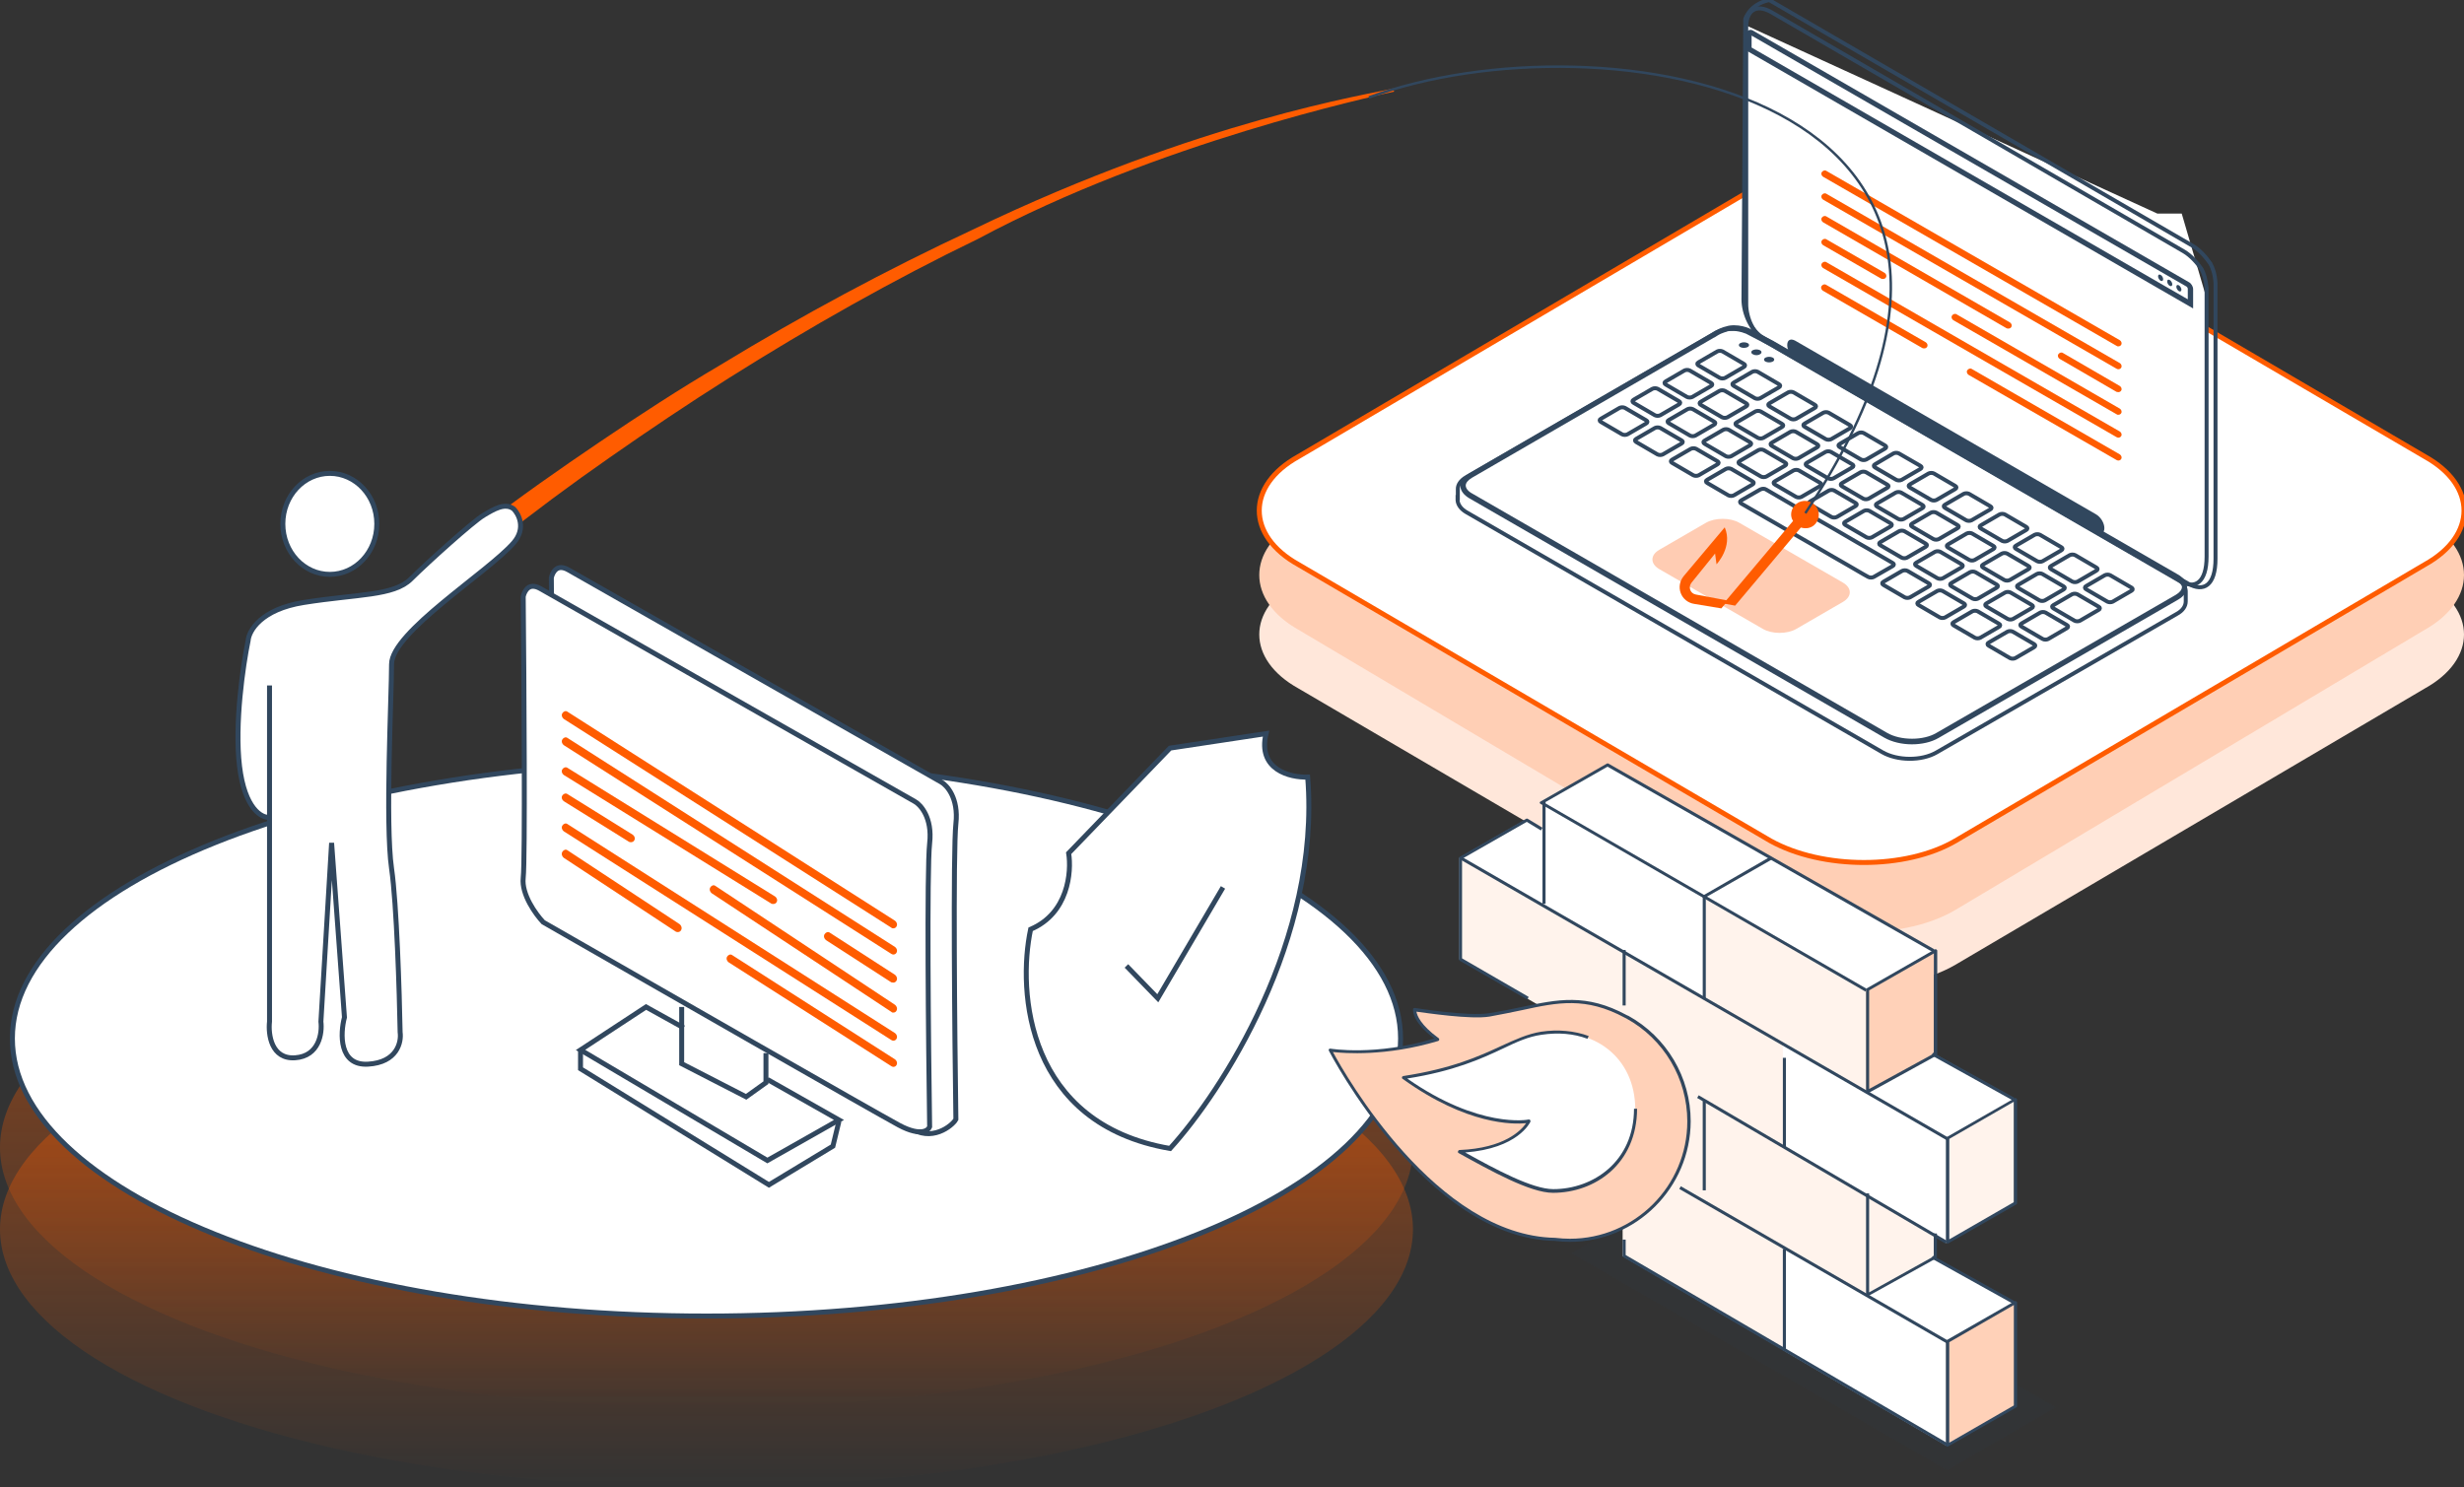 <svg width="497" height="300" viewBox="0 0 497 300" fill="none" xmlns="http://www.w3.org/2000/svg">
<rect x="0" y="0" width="497" height="300" fill="#333333" stroke="none"/>
<g clip-path="url(#clip0_10_1635)">
<path d="M489.11 117.118C499.63 122.957 499.63 133.043 489.11 138.882L394.435 194.621C384.442 200.46 367.61 200.46 357.091 194.621L261.89 138.882C251.37 133.043 251.37 122.957 261.89 117.118L356.565 61.379C366.558 55.54 383.39 55.54 393.909 61.379L489.11 117.118Z" fill="#FFE7DA"/>
<path d="M489.11 104.964C499.63 110.886 499.63 121.114 489.11 127.036L394.435 183.559C384.442 189.48 367.61 189.48 357.091 183.559L261.89 127.036C251.37 121.114 251.37 110.886 261.89 104.964L356.565 48.441C366.558 42.52 383.39 42.52 393.909 48.441L489.11 104.964Z" fill="#FFCFB5"/>
<path d="M489.11 92.118C499.63 97.957 499.63 108.043 489.11 113.882L394.435 169.621C384.442 175.46 367.61 175.46 357.091 169.621L261.89 113.882C251.37 108.043 251.37 97.957 261.89 92.118L356.565 36.379C366.558 30.54 383.39 30.54 393.909 36.379L489.11 92.118Z" fill="white" stroke="#FF5C00" stroke-miterlimit="10" stroke-linecap="round" stroke-linejoin="round"/>
<ellipse cx="142.5" cy="231.5" rx="142.5" ry="52.5" fill="url(#paint0_linear_10_1635)" fill-opacity="0.5"/>
<ellipse cx="142.5" cy="248" rx="142.5" ry="52" fill="url(#paint1_linear_10_1635)" fill-opacity="0.5"/>
<path d="M282.5 209.5C282.5 217.12 278.662 224.43 271.614 231.13C264.566 237.831 254.34 243.889 241.662 248.988C216.309 259.183 181.25 265.5 142.5 265.5C103.75 265.5 68.691 259.183 43.338 248.988C30.66 243.889 20.434 237.831 13.386 231.13C6.338 224.43 2.5 217.12 2.5 209.5C2.5 201.88 6.338 194.57 13.386 187.87C20.434 181.169 30.66 175.111 43.338 170.012C68.691 159.817 103.75 153.5 142.5 153.5C181.25 153.5 216.309 159.817 241.662 170.012C254.34 175.111 264.566 181.169 271.614 187.87C278.662 194.57 282.5 201.88 282.5 209.5Z" fill="white" stroke="#31475E"/>
<path d="M138.026 207.189V202.053L154.903 211.592V218.196L168.844 227.001V232.137L154.903 238.741L117.48 215.261V211.592L130.688 202.053L138.026 207.189Z" fill="white"/>
<path d="M189.847 157.772L189.844 157.77L114.664 114.976C114.029 114.614 113.524 114.494 113.131 114.5C112.744 114.507 112.432 114.636 112.173 114.838C111.646 115.248 111.328 115.97 111.208 116.555C111.29 125.247 111.389 138.475 111.417 149.98C111.432 155.744 111.429 161.077 111.397 165.191C111.366 169.287 111.307 172.213 111.204 173.131C111.023 174.753 111.628 176.571 112.514 178.226C113.376 179.835 114.469 181.224 115.224 182.024C126.166 188.313 142.232 199.148 156.15 208.725C160.421 211.664 164.493 214.487 168.154 217.025C170.471 218.631 172.623 220.123 174.557 221.458C179.566 224.916 183.08 227.301 184.236 227.923C186.438 229.109 188.511 228.791 190.096 228.04C190.892 227.664 191.558 227.18 192.041 226.731C192.282 226.507 192.473 226.296 192.609 226.117C192.713 225.981 192.774 225.878 192.805 225.814C192.682 217.402 192.534 203.857 192.491 191.738C192.448 179.595 192.509 168.827 192.81 166.134C193.383 161.005 190.977 158.404 189.847 157.772Z" fill="white" stroke="#31475E"/>
<path d="M184.54 161.706L184.536 161.704L109.013 118.757C108.374 118.394 107.867 118.273 107.471 118.28C107.082 118.286 106.768 118.416 106.507 118.619C105.977 119.031 105.658 119.757 105.537 120.344C105.62 129.066 105.719 142.342 105.748 153.888C105.762 159.672 105.759 165.024 105.728 169.153C105.696 173.263 105.637 176.2 105.533 177.121C105.351 178.749 105.959 180.574 106.85 182.235C107.716 183.85 108.814 185.244 109.572 186.047C131.546 198.652 176.537 224.416 181.294 226.977C183.631 228.234 185.169 228.449 186.116 228.288C186.984 228.14 187.378 227.677 187.512 227.336C187.388 218.9 187.24 205.965 187.196 194.462C187.153 182.941 187.214 172.802 187.516 170.099C188.092 164.952 185.676 162.341 184.54 161.706Z" fill="white" stroke="#31475E"/>
<path d="M154.496 212.447V218.411L150.497 221.274L137.498 214.594V203.143" stroke="#31475E"/>
<path d="M154.783 217.763L169.223 225.94L154.783 234.117L117.095 211.815L130.31 203.143L137.897 207.355" stroke="#31475E"/>
<path d="M169.223 226.19L168.005 231.226L155.095 239.033L117.095 215.613V211.836" stroke="#31475E"/>
<path d="M180.199 187.282C180.428 187.282 180.715 187.156 180.829 186.902C181.058 186.522 180.887 186.016 180.543 185.762L114.454 143.58C114.11 143.327 113.652 143.517 113.423 143.897C113.194 144.277 113.366 144.784 113.709 145.037L179.798 187.156C179.913 187.282 180.028 187.282 180.199 187.282Z" fill="#FF5C00"/>
<path d="M180.199 192.57C180.428 192.57 180.715 192.443 180.829 192.19C181.058 191.81 180.887 191.303 180.543 191.049L114.454 148.867C114.11 148.614 113.652 148.804 113.423 149.184C113.194 149.564 113.366 150.071 113.709 150.324L179.798 192.443C179.913 192.506 180.028 192.57 180.199 192.57Z" fill="#FF5C00"/>
<path d="M180.18 198.234C180.415 198.234 180.709 198.103 180.827 197.841C181.062 197.449 180.885 196.925 180.533 196.663L167.367 188.154C167.014 187.893 166.544 188.089 166.309 188.482C166.074 188.874 166.25 189.398 166.603 189.66L179.769 198.169C179.886 198.169 180.004 198.234 180.18 198.234Z" fill="#FF5C00"/>
<path d="M156.008 182.368C156.24 182.368 156.53 182.243 156.646 181.994C156.878 181.621 156.704 181.122 156.356 180.873L114.462 154.906C114.114 154.657 113.65 154.844 113.418 155.218C113.186 155.591 113.36 156.09 113.708 156.339L155.602 182.306C155.718 182.368 155.892 182.368 156.008 182.368Z" fill="#FF5C00"/>
<path d="M180.209 204.28C180.435 204.28 180.718 204.15 180.831 203.892C181.057 203.503 180.887 202.985 180.548 202.726L144.28 178.712C143.941 178.453 143.489 178.647 143.263 179.035C143.037 179.424 143.206 179.942 143.545 180.2L179.814 204.15C179.927 204.28 180.04 204.28 180.209 204.28Z" fill="#FF5C00"/>
<path d="M127.302 169.903C127.533 169.903 127.821 169.779 127.936 169.53C128.167 169.156 127.994 168.659 127.648 168.41L114.451 160.195C114.106 159.946 113.645 160.133 113.414 160.507C113.184 160.88 113.357 161.378 113.702 161.627L126.899 169.841C127.014 169.903 127.187 169.903 127.302 169.903Z" fill="#FF5C00"/>
<path d="M180.199 209.95C180.428 209.95 180.715 209.824 180.829 209.57C181.058 209.19 180.887 208.684 180.543 208.43L114.454 166.248C114.11 165.995 113.652 166.185 113.423 166.565C113.194 166.945 113.366 167.452 113.709 167.705L179.798 209.824C179.913 209.887 180.028 209.95 180.199 209.95Z" fill="#FF5C00"/>
<path d="M180.21 215.233C180.435 215.233 180.718 215.107 180.831 214.857C181.057 214.481 180.887 213.98 180.548 213.729L147.679 192.682C147.34 192.432 146.888 192.62 146.662 192.996C146.436 193.371 146.606 193.873 146.945 194.123L179.814 215.107C179.927 215.17 180.04 215.233 180.21 215.233Z" fill="#FF5C00"/>
<path d="M136.748 188.035C136.979 188.035 137.268 187.903 137.383 187.639C137.614 187.243 137.441 186.715 137.094 186.451L114.458 171.534C114.111 171.27 113.649 171.468 113.418 171.864C113.187 172.26 113.36 172.788 113.707 173.052L136.344 187.969C136.517 188.035 136.632 188.035 136.748 188.035Z" fill="#FF5C00"/>
<path d="M445 109.333V59.959L440.064 43.087H435.145L352.133 5.1V63.521L445 109.333Z" fill="white"/>
<path d="M356.846 0L442.211 49.557C443.647 50.377 444.981 51.916 445.853 53.199C446.315 54.02 446.776 55.302 446.879 57.149V112.708C446.879 118.146 444.468 119.531 441.338 117.735L355.666 68.179C353.204 66.742 351.665 63.254 351.665 60.432L352.024 3.848C352.126 3.488 352.331 3.181 352.537 2.822C353.768 0.821 355.974 0.205 356.846 0Z" stroke="#31475E" stroke-width="0.8" stroke-miterlimit="10"/>
<path d="M294.05 100.807V98.755C293.999 97.832 294.614 96.908 295.794 96.242L345.351 67.564C345.659 67.359 345.966 67.205 346.223 67.051C346.736 66.846 347.249 66.641 347.659 66.538C349.609 66.077 351.302 66.538 352.328 66.949L357.253 69.514L439.026 116.71C440.206 117.377 440.822 118.301 440.873 119.224V121.328C440.873 122.251 440.309 123.174 439.078 123.841L390.598 151.8C387.571 153.545 382.698 153.493 379.671 151.749L295.846 103.372C294.666 102.705 294.05 101.782 293.999 100.91V100.807C294.05 100.859 294.05 100.859 294.05 100.807Z" stroke="#31475E" stroke-width="0.8" stroke-miterlimit="10"/>
<path d="M357.302 2.462L440.512 50.736C441.897 51.557 443.18 52.994 444.052 54.276C444.514 55.097 444.924 56.328 445.078 58.124V112.297C445.078 117.581 442.718 118.967 439.692 117.222L356.122 68.897C353.711 67.512 352.224 64.126 352.224 61.356V5.489C352.224 2.052 354.276 0.718 357.302 2.462Z" stroke="#31475E" stroke-width="0.8" stroke-miterlimit="10"/>
<path d="M442.363 62.226V58.327C442.363 57.814 442.004 57.198 441.542 56.942L353.562 6.154C352.946 5.795 352.228 6.205 352.228 6.923V10.207L352.536 10.36L442.363 62.226ZM353.305 7.18L441.029 57.814C441.183 57.916 441.286 58.121 441.286 58.275V60.379L353.305 9.591V7.18Z" fill="#31475E"/>
<path d="M440.004 58.43C440.004 58.122 439.747 57.711 439.491 57.557C439.183 57.404 438.978 57.506 438.978 57.865C438.978 58.173 439.234 58.584 439.491 58.737C439.747 58.891 440.004 58.789 440.004 58.43Z" fill="#31475E"/>
<path d="M438.162 57.353C438.162 57.046 437.906 56.635 437.649 56.481C437.341 56.328 437.136 56.43 437.136 56.789C437.136 57.097 437.341 57.507 437.649 57.661C437.906 57.815 438.162 57.713 438.162 57.353Z" fill="#31475E"/>
<path d="M436.316 56.328C436.316 56.02 436.111 55.61 435.803 55.456C435.496 55.302 435.29 55.405 435.29 55.764C435.29 56.072 435.547 56.482 435.803 56.636C436.111 56.79 436.316 56.636 436.316 56.328Z" fill="#31475E"/>
<path d="M349.769 66.695C349.307 66.695 348.845 66.746 348.435 66.848C347.973 67.002 347.512 67.156 347.153 67.31C346.896 67.413 346.64 67.567 346.383 67.721L345.819 68.08H345.767L296.878 96.398C296.108 96.859 295.646 97.424 295.646 97.937C295.646 98.501 296.108 99.117 296.98 99.578L380.652 147.852C381.986 148.622 383.781 149.032 385.679 149.032C387.526 149.032 389.271 148.622 390.502 147.904L438.878 119.996C439.648 119.534 440.11 118.97 440.11 118.406C440.11 117.841 439.648 117.226 438.776 116.764L357.207 69.67L352.385 67.156C351.77 67.002 350.846 66.695 349.769 66.695ZM349.769 65.617C351 65.617 352.077 65.925 352.796 66.233L357.72 68.798L439.289 115.892C441.7 117.277 441.751 119.586 439.34 120.971L391.015 148.878C389.527 149.751 387.578 150.161 385.628 150.161C383.627 150.161 381.627 149.699 380.088 148.827L296.416 100.553C294.005 99.168 293.902 96.911 296.313 95.526L345.767 66.9C346.075 66.695 346.383 66.541 346.64 66.387C347.153 66.181 347.614 65.976 348.076 65.874C348.692 65.668 349.256 65.617 349.769 65.617Z" fill="#31475E"/>
<path d="M357.559 72.955C357.97 72.75 357.97 72.34 357.559 72.134C357.149 71.929 356.533 71.929 356.123 72.134C355.713 72.34 355.713 72.75 356.123 72.955C356.533 73.16 357.149 73.16 357.559 72.955Z" fill="#31475E"/>
<path d="M354.989 71.467C355.399 71.262 355.399 70.851 354.989 70.646C354.579 70.441 353.963 70.441 353.553 70.646C353.142 70.851 353.142 71.262 353.553 71.467C353.963 71.723 354.63 71.723 354.989 71.467Z" fill="#31475E"/>
<path d="M352.483 70.029C352.894 69.824 352.894 69.414 352.483 69.209C352.073 69.003 351.457 69.003 351.047 69.209C350.636 69.414 350.636 69.824 351.047 70.029C351.406 70.235 352.073 70.235 352.483 70.029Z" fill="#31475E"/>
<path d="M420.764 118.249C420.456 118.403 420.456 118.711 420.764 118.865L425.073 121.379C425.381 121.533 425.843 121.533 426.151 121.379L429.947 119.173C430.255 119.019 430.255 118.711 429.947 118.557L425.638 116.043C425.33 115.889 424.868 115.889 424.56 116.043L420.764 118.249ZM417.481 111.991C417.789 111.837 418.25 111.837 418.558 111.991L422.867 114.504C423.175 114.658 423.175 114.966 422.867 115.12L419.071 117.326C418.763 117.48 418.302 117.48 417.994 117.326L413.685 114.812C413.377 114.658 413.377 114.35 413.685 114.197L417.481 111.991ZM410.401 107.887C410.709 107.733 411.171 107.733 411.479 107.887L415.788 110.4C416.096 110.554 416.096 110.862 415.788 111.016L411.992 113.222C411.684 113.376 411.222 113.376 410.914 113.222L406.605 110.708C406.297 110.554 406.297 110.246 406.605 110.092L410.401 107.887ZM403.322 103.782C403.63 103.629 404.091 103.629 404.399 103.782L408.708 106.296C409.016 106.45 409.016 106.758 408.708 106.912L404.912 109.118C404.604 109.272 404.143 109.272 403.835 109.118L399.525 106.604C399.218 106.45 399.218 106.142 399.525 105.988L403.322 103.782ZM396.088 99.627C396.396 99.473 396.858 99.473 397.166 99.627L401.475 102.141C401.783 102.295 401.783 102.603 401.475 102.756L397.679 104.962C397.371 105.116 396.909 105.116 396.601 104.962L392.292 102.449C391.984 102.295 391.984 101.987 392.292 101.833L396.088 99.627ZM389.009 95.523C389.317 95.369 389.778 95.369 390.086 95.523L394.395 98.037C394.703 98.191 394.703 98.499 394.395 98.652L390.599 100.858C390.291 101.012 389.83 101.012 389.522 100.858L385.213 98.345C384.905 98.191 384.905 97.883 385.213 97.729L389.009 95.523ZM381.929 91.47C382.237 91.316 382.699 91.316 383.007 91.47L387.367 93.984C387.675 94.138 387.675 94.446 387.367 94.6L383.571 96.806C383.263 96.96 382.801 96.96 382.494 96.806L378.184 94.292C377.877 94.138 377.877 93.83 378.184 93.676L381.929 91.47ZM374.85 87.366C375.158 87.212 375.619 87.212 375.927 87.366L380.236 89.88C380.544 90.034 380.544 90.342 380.236 90.496L376.44 92.701C376.132 92.855 375.671 92.855 375.363 92.701L371.054 90.188C370.746 90.034 370.746 89.726 371.054 89.572L374.85 87.366ZM367.77 83.262C368.078 83.108 368.54 83.108 368.848 83.262L373.157 85.776C373.465 85.93 373.465 86.238 373.157 86.391L369.361 88.597C369.053 88.751 368.591 88.751 368.283 88.597L363.974 86.084C363.666 85.93 363.666 85.622 363.974 85.468L367.77 83.262ZM360.691 79.158C360.999 79.004 361.46 79.004 361.768 79.158L366.077 81.672C366.385 81.826 366.385 82.133 366.077 82.287L362.281 84.493C361.973 84.647 361.512 84.647 361.204 84.493L356.894 81.98C356.587 81.826 356.587 81.518 356.894 81.364L360.691 79.158ZM353.457 75.003C353.765 74.849 354.227 74.849 354.535 75.003L358.844 77.516C359.152 77.67 359.152 77.978 358.844 78.132L355.048 80.338C354.74 80.492 354.278 80.492 353.97 80.338L349.661 77.824C349.353 77.67 349.353 77.362 349.661 77.209L353.457 75.003ZM346.378 70.899C346.686 70.745 347.147 70.745 347.455 70.899L351.764 73.412C352.072 73.566 352.072 73.874 351.764 74.028L347.968 76.234C347.66 76.388 347.199 76.388 346.891 76.234L342.582 73.72C342.274 73.566 342.274 73.258 342.582 73.105L346.378 70.899ZM417.942 119.891C418.25 119.737 418.712 119.737 419.02 119.891L423.329 122.405C423.637 122.559 423.637 122.866 423.329 123.02L419.533 125.226C419.225 125.38 418.763 125.38 418.455 125.226L414.146 122.712C413.838 122.559 413.838 122.251 414.146 122.097L417.942 119.891ZM410.863 115.787C411.171 115.633 411.632 115.633 411.94 115.787L416.25 118.301C416.557 118.455 416.557 118.762 416.25 118.916L412.453 121.122C412.145 121.276 411.684 121.276 411.376 121.122L407.067 118.608C406.759 118.455 406.759 118.147 407.067 117.993L410.863 115.787ZM403.783 111.683C404.091 111.529 404.553 111.529 404.861 111.683L409.17 114.197C409.478 114.35 409.478 114.658 409.17 114.812L405.374 117.018C405.066 117.172 404.604 117.172 404.296 117.018L399.987 114.504C399.679 114.35 399.679 114.043 399.987 113.889L403.783 111.683ZM396.704 107.63C397.012 107.476 397.473 107.476 397.781 107.63L402.091 110.144C402.398 110.298 402.398 110.605 402.091 110.759L398.294 112.965C397.986 113.119 397.525 113.119 397.217 112.965L392.908 110.452C392.6 110.298 392.6 109.99 392.908 109.836L396.704 107.63ZM389.471 103.423C389.778 103.269 390.24 103.269 390.548 103.423L394.857 105.937C395.165 106.091 395.165 106.399 394.857 106.553L391.061 108.759C390.753 108.913 390.291 108.913 389.984 108.759L385.674 106.245C385.366 106.091 385.366 105.783 385.674 105.629L389.471 103.423ZM382.391 99.371C382.699 99.217 383.161 99.217 383.468 99.371L387.778 101.884C388.085 102.038 388.085 102.346 387.778 102.5L383.981 104.706C383.674 104.86 383.212 104.86 382.904 104.706L378.595 102.192C378.287 102.038 378.287 101.73 378.595 101.577L382.391 99.371ZM375.311 95.266C375.619 95.113 376.081 95.113 376.389 95.266L380.698 97.78C381.006 97.934 381.006 98.242 380.698 98.396L376.902 100.602C376.594 100.756 376.132 100.756 375.824 100.602L371.515 98.088C371.207 97.934 371.207 97.626 371.515 97.472L375.311 95.266ZM368.232 91.162C368.54 91.009 369.001 91.009 369.309 91.162L373.619 93.676C373.926 93.83 373.926 94.138 373.619 94.292L369.822 96.498C369.514 96.652 369.053 96.652 368.745 96.498L364.436 93.984C364.128 93.83 364.128 93.522 364.436 93.368L368.232 91.162ZM361.152 87.11C361.46 86.956 361.922 86.956 362.23 87.11L366.539 89.623C366.847 89.777 366.847 90.085 366.539 90.239L362.743 92.445C362.435 92.599 361.973 92.599 361.665 92.445L357.356 89.931C357.048 89.777 357.048 89.469 357.356 89.316L361.152 87.11ZM354.073 83.006C354.381 82.852 354.842 82.852 355.15 83.006L359.46 85.519C359.767 85.673 359.767 85.981 359.46 86.135L355.663 88.341C355.355 88.495 354.894 88.495 354.586 88.341L350.277 85.827C349.969 85.673 349.969 85.365 350.277 85.212L354.073 83.006ZM346.84 78.85C347.147 78.696 347.609 78.696 347.917 78.85L352.226 81.364C352.534 81.518 352.534 81.826 352.226 81.98L348.43 84.186C348.122 84.34 347.66 84.34 347.353 84.186L343.043 81.672C342.735 81.518 342.735 81.21 343.043 81.056L346.84 78.85ZM339.76 74.746C340.068 74.592 340.53 74.592 340.837 74.746L345.147 77.26C345.454 77.414 345.454 77.722 345.147 77.876L341.35 80.082C341.043 80.235 340.581 80.235 340.273 80.082L335.964 77.568C335.656 77.414 335.656 77.106 335.964 76.952L339.76 74.746ZM411.53 123.585C411.838 123.431 412.299 123.431 412.607 123.585L416.916 126.098C417.224 126.252 417.224 126.56 416.916 126.714L413.12 128.92C412.812 129.074 412.351 129.074 412.043 128.92L407.734 126.406C407.426 126.252 407.426 125.944 407.734 125.791L411.53 123.585ZM404.45 119.532C404.758 119.378 405.22 119.378 405.528 119.532L409.837 122.046C410.145 122.199 410.145 122.507 409.837 122.661L406.041 124.867C405.733 125.021 405.271 125.021 404.963 124.867L400.654 122.353C400.346 122.199 400.346 121.892 400.654 121.738L404.45 119.532ZM397.371 115.428C397.679 115.274 398.14 115.274 398.448 115.428L402.757 117.942C403.065 118.095 403.065 118.403 402.757 118.557L398.961 120.763C398.653 120.917 398.192 120.917 397.884 120.763L393.575 118.249C393.267 118.095 393.267 117.788 393.575 117.634L397.371 115.428ZM390.291 111.324C390.599 111.17 391.061 111.17 391.369 111.324L395.678 113.837C395.986 113.991 395.986 114.299 395.678 114.453L391.882 116.659C391.574 116.813 391.112 116.813 390.804 116.659L386.495 114.145C386.187 113.991 386.187 113.684 386.495 113.53L390.291 111.324ZM383.058 107.168C383.366 107.014 383.827 107.014 384.135 107.168L388.444 109.682C388.752 109.836 388.752 110.144 388.444 110.298L384.648 112.504C384.34 112.658 383.879 112.658 383.571 112.504L379.262 109.99C378.954 109.836 378.954 109.528 379.262 109.374L383.058 107.168ZM375.978 103.064C376.286 102.91 376.748 102.91 377.056 103.064L381.365 105.578C381.673 105.732 381.673 106.04 381.365 106.194L377.569 108.4C377.261 108.553 376.799 108.553 376.491 108.4L372.182 105.886C371.874 105.732 371.874 105.424 372.182 105.27L375.978 103.064ZM368.899 98.96C369.207 98.806 369.668 98.806 369.976 98.96L374.285 101.474C374.593 101.628 374.593 101.936 374.285 102.09L370.489 104.295C370.181 104.449 369.72 104.449 369.412 104.295L365.103 101.782C364.795 101.628 364.795 101.32 365.103 101.166L368.899 98.96ZM361.768 94.907C362.076 94.754 362.589 94.754 362.845 94.907L367.155 97.421C367.462 97.575 367.462 97.883 367.155 98.037L363.358 100.243C363.051 100.397 362.589 100.397 362.281 100.243L357.972 97.729C357.664 97.575 357.664 97.267 357.972 97.113L361.768 94.907ZM354.689 90.803C354.996 90.649 355.458 90.649 355.766 90.803L360.075 93.317C360.383 93.471 360.383 93.779 360.075 93.933L356.279 96.139C355.971 96.293 355.509 96.293 355.202 96.139L350.892 93.625C350.584 93.471 350.584 93.163 350.892 93.009L354.689 90.803ZM347.609 86.699C347.917 86.545 348.379 86.545 348.686 86.699L352.996 89.213C353.303 89.367 353.303 89.675 352.996 89.829L349.199 92.035C348.892 92.189 348.43 92.189 348.122 92.035L343.813 89.521C343.505 89.367 343.505 89.059 343.813 88.905L347.609 86.699ZM340.376 82.544C340.683 82.39 341.145 82.39 341.453 82.544L345.762 85.058C346.07 85.212 346.07 85.519 345.762 85.673L341.966 87.879C341.658 88.033 341.196 88.033 340.889 87.879L336.579 85.365C336.272 85.212 336.272 84.904 336.579 84.75L340.376 82.544ZM333.296 78.44C333.604 78.286 334.066 78.286 334.373 78.44L338.683 80.954C338.99 81.108 338.99 81.415 338.683 81.569L334.886 83.775C334.579 83.929 334.117 83.929 333.809 83.775L329.5 81.261C329.192 81.108 329.192 80.8 329.5 80.646L333.296 78.44ZM404.912 127.432C405.22 127.278 405.682 127.278 405.989 127.432L410.299 129.946C410.606 130.1 410.606 130.408 410.299 130.562L406.502 132.767C406.195 132.921 405.733 132.921 405.425 132.767L401.116 130.254C400.808 130.1 400.808 129.792 401.116 129.638L404.912 127.432ZM397.833 123.328C398.14 123.174 398.602 123.174 398.91 123.328L403.219 125.842C403.527 125.996 403.527 126.304 403.219 126.457L399.423 128.663C399.115 128.817 398.653 128.817 398.346 128.663L394.036 126.15C393.728 125.996 393.728 125.688 394.036 125.534L397.833 123.328ZM390.753 119.224C391.061 119.07 391.523 119.07 391.83 119.224L396.14 121.738C396.447 121.892 396.447 122.199 396.14 122.353L392.343 124.559C392.036 124.713 391.574 124.713 391.266 124.559L386.957 122.046C386.649 121.892 386.649 121.584 386.957 121.43L390.753 119.224ZM383.674 115.171C383.981 115.017 384.443 115.017 384.751 115.171L389.06 117.685C389.368 117.839 389.368 118.147 389.06 118.301L385.264 120.507C384.956 120.66 384.494 120.66 384.187 120.507L379.877 117.993C379.569 117.839 379.569 117.531 379.877 117.377L383.674 115.171ZM348.122 94.6C348.43 94.446 348.892 94.446 349.199 94.6L353.509 97.113C353.816 97.267 353.816 97.575 353.509 97.729L349.712 99.935C349.405 100.089 348.943 100.089 348.635 99.935L344.326 97.421C344.018 97.267 344.018 96.96 344.326 96.806L348.122 94.6ZM341.043 90.547C341.35 90.393 341.812 90.393 342.12 90.547L346.429 93.061C346.737 93.215 346.737 93.522 346.429 93.676L342.633 95.882C342.325 96.036 341.863 96.036 341.556 95.882L337.246 93.368C336.938 93.215 336.938 92.907 337.246 92.753L341.043 90.547ZM333.809 86.34C334.117 86.186 334.579 86.186 334.886 86.34L339.196 88.854C339.503 89.008 339.503 89.316 339.196 89.469L335.399 91.675C335.092 91.829 334.63 91.829 334.322 91.675L330.013 89.162C329.705 89.008 329.705 88.7 330.013 88.546L333.809 86.34ZM326.678 82.287C326.986 82.133 327.448 82.133 327.756 82.287L332.065 84.801C332.373 84.955 332.373 85.263 332.065 85.417L328.269 87.623C327.961 87.777 327.499 87.777 327.191 87.623L322.882 85.109C322.574 84.955 322.574 84.647 322.882 84.493L326.678 82.287ZM356.228 98.755L360.537 101.269L363.256 102.859L367.616 105.373L370.387 106.963L374.696 109.477L377.466 111.067L381.775 113.581C382.083 113.735 382.083 114.043 381.775 114.197L377.928 116.402C377.62 116.556 377.158 116.556 376.851 116.402L375.927 115.889L372.49 113.889L369.72 112.298L365.41 109.785L362.64 108.194L358.331 105.681L355.561 104.09L351.559 101.782L351.2 101.577C350.892 101.423 350.892 101.115 351.2 100.961L355.048 98.755C355.458 98.55 355.92 98.55 356.228 98.755Z" stroke="#31475E" stroke-width="0.8" stroke-miterlimit="10"/>
<path d="M362.132 72.388L422.821 107.427C423.745 107.94 424.463 107.581 424.463 106.555C424.463 105.529 423.745 104.349 422.821 103.784L362.132 68.746C361.209 68.233 360.491 68.541 360.491 69.618C360.491 70.644 361.209 71.875 362.132 72.388Z" fill="#31475E"/>
<path d="M355.566 126.87C357.413 127.948 360.491 127.948 362.338 126.87L371.726 121.432C373.573 120.355 373.573 118.611 371.726 117.534L350.847 105.478C349 104.401 345.922 104.401 344.075 105.478L334.687 110.916C332.84 111.993 332.84 113.737 334.687 114.815L355.566 126.87Z" fill="#FFCCB3"/>
<path d="M427.282 69.874C427.487 69.874 427.743 69.771 427.846 69.566C428.051 69.258 427.897 68.848 427.59 68.643L368.388 34.476C368.081 34.271 367.67 34.425 367.465 34.733C367.26 35.041 367.414 35.451 367.721 35.656L426.923 69.771C427.025 69.874 427.128 69.874 427.282 69.874Z" fill="#FF5C00"/>
<path d="M427.282 74.491C427.487 74.491 427.743 74.388 427.846 74.183C428.051 73.875 427.897 73.465 427.59 73.26L368.388 39.093C368.081 38.888 367.67 39.042 367.465 39.35C367.26 39.658 367.414 40.068 367.721 40.273L426.923 74.388C427.025 74.44 427.128 74.491 427.282 74.491Z" fill="#FF5C00"/>
<path d="M427.282 79.109C427.487 79.109 427.743 79.006 427.846 78.801C428.051 78.493 427.897 78.083 427.59 77.878L416.098 71.209C415.79 71.004 415.38 71.157 415.175 71.465C414.97 71.773 415.123 72.183 415.431 72.389L426.923 79.058C427.025 79.058 427.128 79.109 427.282 79.109Z" fill="#FF5C00"/>
<path d="M405.118 66.287C405.323 66.287 405.579 66.185 405.682 65.98C405.887 65.672 405.733 65.261 405.425 65.056L368.386 43.664C368.078 43.459 367.668 43.612 367.463 43.92C367.258 44.228 367.412 44.639 367.719 44.844L404.759 66.236C404.861 66.287 405.015 66.287 405.118 66.287Z" fill="#FF5C00"/>
<path d="M427.282 83.676C427.487 83.676 427.743 83.573 427.846 83.368C428.051 83.06 427.897 82.65 427.59 82.444L394.654 63.412C394.347 63.207 393.936 63.361 393.731 63.668C393.526 63.976 393.68 64.386 393.987 64.592L426.923 83.573C427.025 83.676 427.128 83.676 427.282 83.676Z" fill="#FF5C00"/>
<path d="M379.831 56.28C380.036 56.28 380.292 56.177 380.395 55.972C380.6 55.664 380.446 55.254 380.138 55.049L368.39 48.277C368.083 48.072 367.672 48.226 367.467 48.533C367.262 48.841 367.416 49.252 367.724 49.457L379.471 56.229C379.574 56.28 379.728 56.28 379.831 56.28Z" fill="#FF5C00"/>
<path d="M427.282 88.292C427.487 88.292 427.743 88.189 427.846 87.984C428.051 87.676 427.897 87.266 427.59 87.061L368.388 52.894C368.081 52.689 367.67 52.843 367.465 53.151C367.26 53.459 367.414 53.869 367.721 54.074L426.923 88.189C427.025 88.24 427.128 88.292 427.282 88.292Z" fill="#FF5C00"/>
<path d="M427.282 92.909C427.487 92.909 427.743 92.807 427.846 92.602C428.051 92.294 427.897 91.883 427.59 91.678L397.732 74.441C397.425 74.236 397.014 74.39 396.809 74.698C396.604 75.005 396.758 75.416 397.066 75.621L426.923 92.807C427.025 92.858 427.128 92.909 427.282 92.909Z" fill="#FF5C00"/>
<path d="M388.137 70.286C388.342 70.286 388.599 70.183 388.701 69.978C388.907 69.67 388.753 69.26 388.445 69.055L368.335 57.461C368.027 57.255 367.617 57.409 367.412 57.717C367.206 58.025 367.36 58.435 367.668 58.641L387.778 70.234C387.932 70.286 388.035 70.286 388.137 70.286Z" fill="#FF5C00"/>
<path d="M366.204 105.646C367.152 104.52 367.103 102.75 365.865 101.708C364.74 100.761 362.969 100.809 361.927 102.047C361.169 102.947 361.069 104.209 361.668 105.097L347.65 121.756L349.984 122.182L363.243 106.423C364.316 106.748 365.447 106.546 366.204 105.646Z" fill="#FF5C00"/>
<path d="M347.887 106.389L339.647 116.182C337.847 118.32 339.056 121.453 341.805 121.843L347.206 122.735L348.532 121.159L342.059 119.941C340.892 119.729 340.465 118.408 341.223 117.508L345.94 111.672L346.231 113.84C346.231 113.84 349.582 110.315 347.887 106.389Z" fill="#FF5C00"/>
<path d="M97.208 106.142C104.94 100.18 112.871 94.639 120.903 89.204C128.935 83.77 136.963 78.543 145.295 73.635C161.756 63.608 178.822 54.426 196.281 46.294C242.257 24.144 276.399 18.995 281.003 17.852L281.197 18.481C276.699 19.522 233.62 28.732 197.278 48.189C180.023 56.534 163.261 66.035 147.003 76.276C138.874 81.396 130.948 86.729 123.018 92.27C115.194 97.71 107.466 103.463 99.942 109.43C98.99 110.136 97.64 110.001 96.934 109.049C96.121 108.198 96.256 106.848 97.208 106.142Z" fill="#FF5C00"/>
<path d="M276.109 19.647C322.658 2.483 421.094 18.02 364.143 103.526" stroke="#31475E" stroke-width="0.5" stroke-miterlimit="10"/>
<path d="M57.052 105.687C57.052 111.347 61.326 115.875 66.527 115.875C71.728 115.875 76.002 111.347 76.002 105.687C76.002 100.028 71.728 95.5 66.527 95.5C61.326 95.5 57.052 100.028 57.052 105.687Z" fill="white" stroke="#31475E"/>
<path d="M103.596 109.526C106.174 106.566 104.603 103.66 103.596 102.658C101.869 101.371 99.708 102.658 97.549 103.946C95.39 105.234 86.321 113.389 82.866 116.823C79.411 120.256 72.07 119.827 61.273 121.544C52.636 122.918 50.189 127.267 50.045 129.27C49.037 134.135 47.281 146.01 48.317 154.594C49.354 163.179 52.78 165.039 54.363 164.895L54.363 206.101C54.075 208.676 54.709 213.741 59.546 213.397C64.382 213.054 65.016 208.39 64.728 206.101L66.887 170.046L69.478 205.242C68.615 208.533 68.356 215.028 74.229 214.685C80.102 214.342 80.995 210.25 80.707 208.247C80.563 200.235 80.016 182.408 78.979 175.197C77.684 166.183 78.979 140.43 78.979 133.992C78.979 127.553 98.451 115.431 103.596 109.526Z" fill="white"/>
<path d="M54.363 138.284V164.895M54.363 164.895L54.363 206.101C54.075 208.676 54.709 213.741 59.546 213.397C64.382 213.054 65.016 208.39 64.728 206.101L66.887 170.046L69.478 205.242C68.615 208.533 68.356 215.028 74.229 214.685C80.102 214.342 80.995 210.25 80.707 208.247C80.563 200.235 80.016 182.408 78.979 175.197C77.684 166.183 78.979 140.43 78.979 133.992C78.979 127.553 98.451 115.431 103.596 109.526C106.174 106.566 104.603 103.66 103.596 102.658C101.869 101.371 99.708 102.658 97.549 103.946C95.39 105.234 86.321 113.389 82.866 116.823C79.411 120.256 72.07 119.827 61.273 121.544C52.636 122.918 50.189 127.267 50.045 129.27C49.037 134.135 47.281 146.01 48.317 154.594C49.354 163.179 52.78 165.039 54.363 164.895Z" stroke="#31475E"/>
<path d="M215.551 172.122L236.005 150.924L255.364 148C253.61 155.31 260.234 156.893 263.764 156.772C266.394 189.519 246.354 220.366 236.005 231.696C207.077 226.726 205.202 200.143 207.881 187.472C215.478 184.256 216.16 175.899 215.551 172.122Z" fill="white" stroke="#31475E"/>
<path d="M227.203 194.869L233.534 201.392L246.684 179.025" stroke="#31475E"/>
<path opacity="0.08" d="M316.973 252.827L392.744 296.586L414.686 283.906L338.915 240.146L316.973 252.827Z" fill="#31475E"/>
<path fill-rule="evenodd" clip-rule="evenodd" d="M392.556 250.602L406.231 242.708V221.761L390.07 212.748V191.738L324.43 154.381L311.128 161.964V167.434L307.834 165.321L294.346 173.091V193.541L312.869 204.232L327.29 242.957V253.399L392.556 291.565L406.231 283.733V262.723L390.07 253.648V249.11L392.556 250.602Z" fill="#FFF3EC"/>
<path d="M328.222 205.228C328.16 205.166 328.16 205.166 328.222 205.228C328.098 205.166 328.035 205.104 327.973 205.104C317.655 199.509 311.315 203.053 300.437 204.793C296.148 205.477 285.395 203.736 285.395 203.736C285.395 203.736 285.022 206.098 290.057 209.703C277.687 213.619 268.363 211.941 268.363 211.941C268.363 211.941 287.632 249.671 313.677 250.169C314.671 250.293 315.666 250.355 316.723 250.355C329.962 250.355 340.716 239.602 340.716 226.362C340.654 217.162 335.619 209.268 328.222 205.228Z" fill="#FFD1B8"/>
<path d="M329.838 223.813C329.838 234.38 321.758 240.347 313.242 240.347C308.766 240.347 301.183 236.12 294.346 232.391C305.783 231.894 308.331 226.299 308.331 226.299C308.331 226.299 298.137 228.351 282.971 217.535C299.256 215.111 303.98 209.641 310.818 208.584C321.385 206.968 329.838 213.246 329.838 223.813Z" fill="white"/>
<path fill-rule="evenodd" clip-rule="evenodd" d="M390.13 253.768L376.766 261.413L392.554 270.737L406.167 262.718L390.13 253.768Z" fill="white"/>
<path fill-rule="evenodd" clip-rule="evenodd" d="M390.067 191.794L324.241 154.312L310.877 161.958L376.392 199.813L390.067 191.794Z" fill="white"/>
<path fill-rule="evenodd" clip-rule="evenodd" d="M390.13 212.619L376.766 220.265L392.554 229.588L406.167 221.57L390.13 212.619Z" fill="white"/>
<path fill-rule="evenodd" clip-rule="evenodd" d="M307.831 165.379L294.467 173.024L311.125 182.472L311.25 167.306L307.831 165.379Z" fill="white"/>
<path fill-rule="evenodd" clip-rule="evenodd" d="M359.611 210.686V231.446L392.555 250.778V229.582L359.611 210.686Z" fill="white"/>
<path fill-rule="evenodd" clip-rule="evenodd" d="M311.125 161.65V182.473L344.069 201.743V180.609L311.125 161.65Z" fill="white"/>
<path fill-rule="evenodd" clip-rule="evenodd" d="M359.611 251.527V272.35L392.555 291.62V270.424L359.611 251.527Z" fill="white"/>
<path fill-rule="evenodd" clip-rule="evenodd" d="M390.067 212.736L376.393 220.258V199.621L390.067 191.789V212.736Z" fill="#FFD1B8"/>
<path fill-rule="evenodd" clip-rule="evenodd" d="M406.228 283.85L392.553 291.371V270.734L406.228 262.902V283.85Z" fill="#FFD1B8"/>
<path d="M360.229 251.951H359.607V272.463H360.229V251.951Z" fill="#31475E"/>
<path d="M392.674 291.785L327.408 253.619C327.283 253.557 327.283 253.433 327.283 253.371V250.076H327.905V253.184L393.047 291.287L392.674 291.785Z" fill="#31475E"/>
<path d="M339.03 239.319L338.719 239.857L392.596 270.98L392.907 270.442L339.03 239.319Z" fill="#31475E"/>
<path d="M392.865 291.85C392.803 291.85 392.741 291.85 392.679 291.788C392.554 291.726 392.492 291.602 392.492 291.539V270.592C392.492 270.468 392.554 270.406 392.679 270.343L406.354 262.511C406.478 262.449 406.54 262.449 406.664 262.511C406.789 262.574 406.851 262.698 406.851 262.76V283.707C406.851 283.832 406.789 283.894 406.664 283.956L392.989 291.788C392.927 291.85 392.865 291.85 392.865 291.85ZM393.176 270.779V291.042L406.229 283.521V263.257L393.176 270.779Z" fill="#31475E"/>
<path d="M389.88 253.33L389.578 253.873L406.035 263.03L406.337 262.487L389.88 253.33Z" fill="#31475E"/>
<path d="M344.067 222.113H343.445V240.139H344.067V222.113Z" fill="#31475E"/>
<path d="M376.701 261.527C376.639 261.527 376.577 261.527 376.515 261.464C376.391 261.402 376.391 261.278 376.391 261.216V240.766H377.012V260.718L390.065 253.446V248.846H390.687V253.632C390.687 253.757 390.625 253.819 390.501 253.881L376.826 261.464C376.764 261.527 376.701 261.527 376.701 261.527Z" fill="#31475E"/>
<path d="M342.637 220.964L342.322 221.5L392.401 250.865L392.716 250.329L342.637 220.964Z" fill="#31475E"/>
<path d="M327.907 191.654H327.285V202.843H327.907V191.654Z" fill="#31475E"/>
<path d="M308.08 201.668L294.468 193.836C294.343 193.774 294.281 193.65 294.281 193.588V173.076C294.281 172.951 294.343 172.889 294.468 172.827L307.832 165.181C307.956 165.119 308.018 165.119 308.143 165.181L311.126 166.984L310.815 167.543L307.956 165.803L294.903 173.262V193.339L308.329 201.109L308.08 201.668Z" fill="#31475E"/>
<path d="M360.233 213.404H359.611V231.43H360.233V213.404Z" fill="#31475E"/>
<path d="M294.695 172.768L294.385 173.307L392.634 230.015L392.945 229.477L294.695 172.768Z" fill="#31475E"/>
<path d="M392.869 250.895C392.807 250.895 392.745 250.895 392.683 250.833C392.558 250.771 392.496 250.647 392.496 250.584V229.637C392.496 229.513 392.558 229.451 392.683 229.388L406.357 221.556C406.482 221.494 406.544 221.494 406.668 221.556C406.793 221.619 406.855 221.743 406.855 221.805V242.752C406.855 242.877 406.793 242.939 406.668 243.001L392.993 250.833C392.931 250.833 392.869 250.895 392.869 250.895ZM393.18 229.761V250.025L406.233 242.504V222.24L393.18 229.761Z" fill="#31475E"/>
<path d="M389.901 212.355L389.6 212.898L406.01 222.012L406.312 221.469L389.901 212.355Z" fill="#31475E"/>
<path d="M344.069 201.598H343.447V180.837C343.447 180.713 343.509 180.651 343.634 180.589L356.998 172.881L357.309 173.44L344.069 181.024V201.598Z" fill="#31475E"/>
<path d="M311.747 161.822H311.125V182.335H311.747V161.822Z" fill="#31475E"/>
<path d="M376.268 200.044L310.753 162.189C310.629 162.127 310.566 162.003 310.566 161.941C310.566 161.816 310.629 161.754 310.753 161.692L324.117 154.047C324.241 153.984 324.303 153.984 324.428 154.047L390.191 191.528L389.881 192.088L324.241 154.668L311.499 161.941L376.517 199.484L376.268 200.044Z" fill="#31475E"/>
<path d="M376.703 220.563C376.641 220.563 376.579 220.563 376.517 220.501C376.393 220.439 376.393 220.314 376.393 220.252V199.616C376.393 199.491 376.455 199.429 376.579 199.367L390.254 191.535C390.378 191.473 390.44 191.473 390.565 191.535C390.689 191.597 390.751 191.721 390.751 191.784V212.731C390.751 212.855 390.689 212.98 390.565 212.98L376.89 220.501C376.766 220.563 376.703 220.563 376.703 220.563ZM377.014 199.802V219.693L390.067 212.544V192.343L377.014 199.802Z" fill="#31475E"/>
<path d="M316.655 250.527C315.66 250.527 314.665 250.465 313.609 250.341C287.689 249.843 268.233 212.362 268.047 211.989C267.984 211.865 267.984 211.74 268.047 211.678C268.109 211.554 268.233 211.554 268.357 211.554C268.42 211.554 277.433 213.108 289.305 209.502C284.705 206.084 285.016 203.722 285.016 203.597C285.016 203.535 285.078 203.411 285.14 203.411C285.202 203.349 285.265 203.349 285.389 203.349C285.513 203.349 296.142 205.089 300.307 204.405C302.669 204.033 304.844 203.597 306.896 203.162C314.168 201.608 319.949 200.365 328.092 204.778L328.34 204.903H328.403C336.172 209.192 341.021 217.334 341.021 226.223C340.959 239.649 330.019 250.527 316.655 250.527ZM268.855 212.237C271.341 216.837 289.74 249.284 313.671 249.719C314.728 249.843 315.722 249.905 316.655 249.905C329.708 249.905 340.337 239.276 340.337 226.223C340.337 217.583 335.613 209.627 328.03 205.462L327.781 205.338C319.825 201.049 314.168 202.23 307.02 203.784C304.969 204.219 302.793 204.654 300.431 205.089C296.577 205.711 287.627 204.343 285.7 204.095C285.824 204.841 286.508 206.768 290.175 209.44C290.299 209.502 290.299 209.627 290.299 209.751C290.299 209.875 290.175 209.938 290.113 210C279.546 213.17 271.092 212.486 268.855 212.237Z" fill="#31475E"/>
<path d="M313.239 240.643C308.639 240.643 300.621 236.167 294.218 232.624C294.094 232.562 294.032 232.438 294.094 232.251C294.156 232.127 294.218 232.003 294.405 232.003C303.48 231.63 306.837 228.024 307.831 226.595C305.283 226.843 295.959 227.03 282.906 217.644C282.781 217.582 282.781 217.457 282.781 217.333C282.781 217.209 282.906 217.147 283.03 217.085C292.851 215.593 298.445 213.044 302.858 210.993C305.718 209.688 308.142 208.569 310.877 208.134C314.233 207.636 317.59 207.947 320.449 209.004L320.201 209.563C317.404 208.507 314.233 208.258 310.939 208.755C308.266 209.128 305.966 210.185 303.107 211.552C298.756 213.604 293.286 216.09 283.838 217.582C298.321 227.714 308.204 225.911 308.328 225.849C308.453 225.849 308.577 225.849 308.639 225.973C308.701 226.035 308.701 226.16 308.701 226.284C308.577 226.533 306.153 231.692 295.524 232.5C301.677 235.919 309.074 239.897 313.301 239.897C321.382 239.897 329.587 234.302 329.587 223.673H330.208C330.146 234.862 321.692 240.643 313.239 240.643Z" fill="#31475E"/>
</g>
<defs>
<linearGradient id="paint0_linear_10_1635" x1="142.5" y1="179" x2="142.5" y2="284" gradientUnits="userSpaceOnUse">
<stop stop-color="#FF5C00"/>
<stop offset="1" stop-color="#FF5C00" stop-opacity="0"/>
</linearGradient>
<linearGradient id="paint1_linear_10_1635" x1="142.5" y1="196" x2="142.5" y2="300" gradientUnits="userSpaceOnUse">
<stop stop-color="#FF5C00"/>
<stop offset="1" stop-color="#FF5C00" stop-opacity="0"/>
</linearGradient>
<clipPath id="clip0_10_1635">
<rect width="497" height="300" fill="white"/>
</clipPath>
</defs>
</svg>
